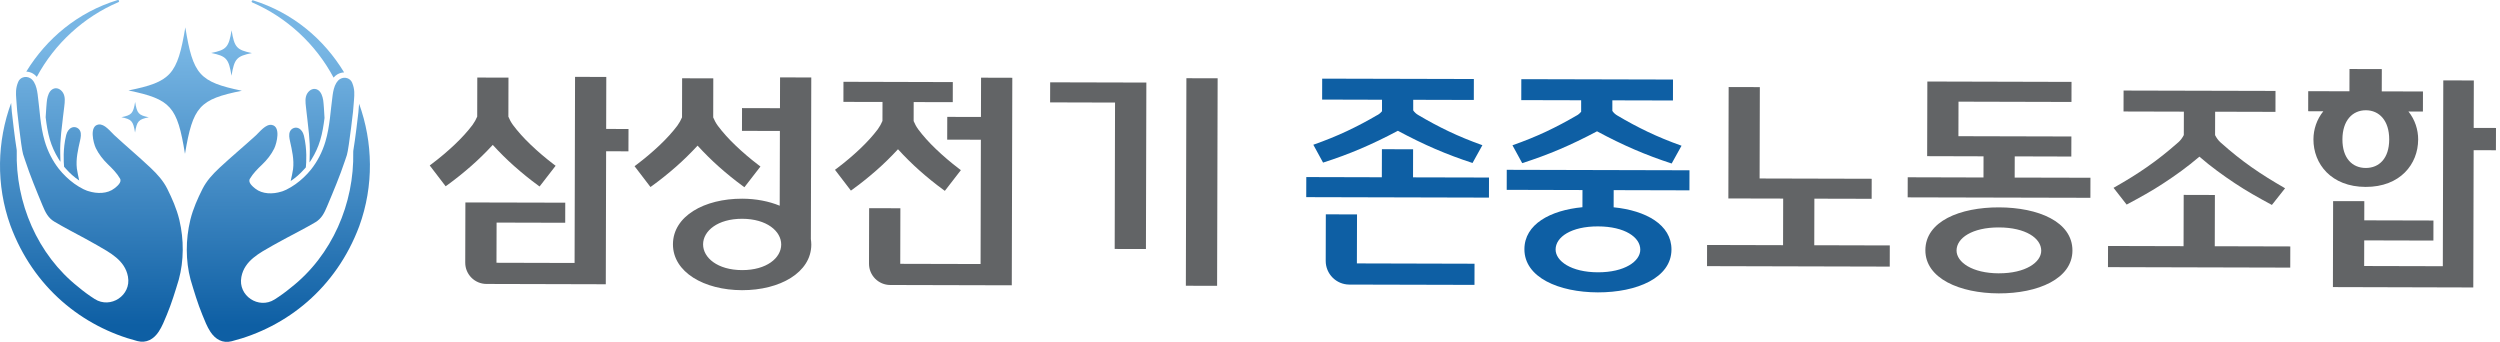<svg width="351" height="48" viewBox="0 0 351 48" fill="none" xmlns="http://www.w3.org/2000/svg">
<path d="M32.502 10.632C32.904 8.243 33.222 7.885 35.367 7.451C33.225 7.005 32.904 6.647 32.517 4.255C32.115 6.644 31.797 7.002 29.652 7.436C31.794 7.882 32.115 8.24 32.502 10.632Z" fill="url(#paint0_linear_209_122)"/>
<path d="M18.96 18.607C19.228 16.998 19.447 16.758 20.89 16.468C19.45 16.169 19.234 15.928 18.973 14.316C18.704 15.925 18.486 16.165 17.043 16.455C18.483 16.755 18.698 16.995 18.96 18.607Z" fill="url(#paint1_linear_209_122)"/>
<path d="M33.958 12.74C27.99 11.499 27.101 10.501 26.019 3.841C24.903 10.498 24.008 11.49 18.034 12.7C24.002 13.94 24.89 14.938 25.972 21.598C27.089 14.941 27.983 13.95 33.958 12.74Z" fill="url(#paint2_linear_209_122)"/>
<path d="M8.82 16.611C8.861 16.284 8.901 15.956 8.942 15.629C8.97 15.398 8.998 15.164 9.026 14.934C9.101 14.313 9.191 13.587 8.848 13.025C8.536 12.514 7.932 12.19 7.37 12.527C6.887 12.813 6.7 13.449 6.609 13.967C6.541 14.357 6.46 15.629 6.41 16.465C6.538 17.534 6.7 18.569 6.999 19.589C7.28 20.546 7.688 21.438 8.187 22.255C8.284 22.41 8.38 22.566 8.487 22.716C8.477 22.311 8.462 21.678 8.458 21.556C8.43 20.605 8.49 19.657 8.583 18.713C8.652 18.014 8.736 17.316 8.823 16.617L8.82 16.611Z" fill="url(#paint3_linear_209_122)"/>
<path d="M11.255 18.395L11.19 18.274C10.962 17.915 10.476 17.725 10.046 17.925C9.659 18.102 9.425 18.501 9.322 18.872L9.288 18.985C8.823 20.874 8.936 22.751 8.998 23.412C9.082 23.515 9.172 23.609 9.263 23.708C9.818 24.335 10.438 24.89 11.121 25.342C11.034 24.949 10.831 24.023 10.791 23.665C10.638 22.302 10.947 21.046 11.243 19.724C11.333 19.318 11.436 18.801 11.255 18.392V18.395Z" fill="url(#paint4_linear_209_122)"/>
<path d="M5.169 10.789C7.66 6.14 11.76 2.371 16.628 0.304C16.818 0.213 16.702 -0.058 16.503 0.011C10.918 1.725 6.538 5.408 3.691 10.053C4.018 10.069 4.339 10.159 4.626 10.328C4.838 10.453 5.013 10.615 5.166 10.789H5.169Z" fill="url(#paint5_linear_209_122)"/>
<path d="M25.159 30.785C24.791 29.301 24.17 27.879 23.49 26.514C22.92 25.373 22.093 24.465 21.174 23.592L21.055 23.48C19.418 21.94 17.697 20.496 16.048 18.974C15.508 18.476 14.676 17.353 13.834 17.481C12.506 17.68 13.101 20.063 13.454 20.795C13.853 21.625 14.473 22.417 15.134 23.053C15.795 23.689 16.4 24.3 16.846 25.061C17.155 25.585 16.434 26.158 16.082 26.436C15.084 27.225 13.616 27.225 12.409 26.835C12.347 26.816 12.281 26.801 12.222 26.779C12.047 26.716 11.879 26.645 11.72 26.564C10.809 26.111 10.002 25.516 9.288 24.83C8.926 24.481 8.58 24.116 8.271 23.72C7.367 22.566 6.691 21.229 6.273 19.798C5.955 18.716 5.78 17.609 5.649 16.496C5.521 15.414 5.431 14.322 5.284 13.241C5.213 12.717 5.088 12.043 4.779 11.535C4.642 11.307 4.47 11.111 4.246 10.977C3.915 10.784 3.538 10.759 3.211 10.874C2.927 10.977 2.684 11.183 2.556 11.495C2.366 11.947 2.282 12.343 2.254 12.767C2.21 13.481 2.332 14.279 2.413 15.585C2.413 15.585 2.528 16.642 2.678 17.88C2.862 19.395 3.099 21.182 3.242 21.65C3.326 21.927 3.423 22.195 3.513 22.47C4.234 24.659 5.097 26.735 5.986 28.88C6.366 29.797 6.756 30.601 7.632 31.119C9.041 31.955 10.495 32.703 11.935 33.482C12.493 33.785 13.051 34.09 13.6 34.408C15.433 35.469 17.532 36.538 17.959 38.808C17.962 38.827 17.965 38.845 17.968 38.864C18.448 41.465 15.527 43.404 13.294 41.982C12.506 41.48 11.745 40.925 11.021 40.314C5.237 35.752 2.154 28.428 2.353 21.191C2.353 21.129 2.353 21.073 2.341 21.011C2.073 19.405 1.736 16.38 1.658 15.669C1.627 15.199 1.596 14.818 1.568 14.482V14.447C-0.412 19.823 -0.59 25.934 1.455 31.64C4.676 40.37 11.561 45.87 19.284 47.884C20.569 48.218 21.582 47.616 22.277 46.572C22.758 45.852 23.088 44.994 23.422 44.196C24.092 42.587 24.6 40.919 25.102 39.254C25.829 36.594 25.823 33.62 25.196 30.944C25.183 30.891 25.171 30.841 25.159 30.788V30.785Z" fill="url(#paint6_linear_209_122)"/>
<path d="M43.458 22.802C43.561 22.653 43.661 22.5 43.757 22.344C44.259 21.53 44.674 20.642 44.958 19.684C45.263 18.668 45.429 17.633 45.563 16.563C45.519 15.728 45.441 14.456 45.376 14.066C45.288 13.545 45.104 12.909 44.624 12.619C44.063 12.282 43.458 12.603 43.143 13.112C42.797 13.67 42.884 14.396 42.956 15.017C42.981 15.251 43.009 15.481 43.034 15.715C43.072 16.043 43.112 16.37 43.149 16.7C43.234 17.399 43.315 18.097 43.38 18.796C43.468 19.74 43.524 20.691 43.489 21.642C43.486 21.767 43.468 22.397 43.455 22.802H43.458Z" fill="url(#paint7_linear_209_122)"/>
<path d="M40.808 25.417C41.494 24.968 42.117 24.416 42.675 23.792C42.763 23.692 42.856 23.599 42.941 23.496C43.006 22.838 43.131 20.958 42.675 19.069L42.641 18.956C42.541 18.585 42.308 18.186 41.921 18.005C41.491 17.803 41.004 17.99 40.773 18.348L40.708 18.47C40.527 18.875 40.624 19.396 40.714 19.801C41.004 21.123 41.307 22.383 41.148 23.745C41.107 24.101 40.898 25.027 40.808 25.42V25.417Z" fill="url(#paint8_linear_209_122)"/>
<path d="M35.426 0.35C40.281 2.443 44.362 6.234 46.832 10.896C46.984 10.721 47.159 10.559 47.374 10.437C47.661 10.269 47.985 10.178 48.313 10.166C45.491 5.504 41.129 1.8 35.554 0.057C35.354 -0.011 35.239 0.26 35.426 0.35Z" fill="url(#paint9_linear_209_122)"/>
<path d="M50.414 14.573V14.608C50.38 14.944 50.346 15.325 50.315 15.796C50.234 16.506 49.881 19.531 49.607 21.134C49.597 21.196 49.591 21.252 49.594 21.314C49.757 28.551 46.635 35.863 40.827 40.393C40.1 40.998 39.336 41.55 38.544 42.049C36.305 43.458 33.393 41.507 33.886 38.906C33.889 38.887 33.892 38.869 33.895 38.85C34.335 36.583 36.44 35.526 38.279 34.472C38.831 34.157 39.389 33.855 39.95 33.553C41.394 32.782 42.853 32.04 44.266 31.211C45.145 30.696 45.538 29.895 45.921 28.978C46.822 26.836 47.696 24.766 48.428 22.58C48.519 22.309 48.618 22.041 48.703 21.763C48.849 21.299 49.096 19.509 49.286 17.997C49.442 16.759 49.563 15.705 49.563 15.705C49.654 14.402 49.778 13.601 49.738 12.89C49.713 12.463 49.629 12.07 49.442 11.614C49.314 11.303 49.071 11.094 48.79 10.991C48.466 10.872 48.085 10.894 47.755 11.088C47.53 11.218 47.359 11.415 47.218 11.643C46.907 12.151 46.776 12.824 46.704 13.345C46.554 14.427 46.458 15.515 46.324 16.597C46.186 17.71 46.006 18.814 45.684 19.896C45.257 21.324 44.574 22.658 43.664 23.806C43.352 24.199 43.006 24.563 42.641 24.91C41.921 25.592 41.11 26.182 40.2 26.631C40.041 26.709 39.872 26.78 39.698 26.843C39.639 26.864 39.573 26.88 39.511 26.899C38.304 27.282 36.836 27.273 35.841 26.481C35.492 26.2 34.775 25.627 35.083 25.103C35.535 24.342 36.168 23.706 36.807 23.101C37.475 22.468 38.098 21.679 38.501 20.853C38.856 20.12 39.467 17.741 38.139 17.535C37.297 17.404 36.458 18.524 35.916 19.02C34.257 20.535 32.526 21.969 30.883 23.5L30.765 23.612C29.842 24.479 29.009 25.383 28.432 26.521C27.743 27.884 27.117 29.303 26.742 30.787C26.73 30.84 26.718 30.89 26.705 30.943C26.066 33.615 26.044 36.589 26.755 39.252C27.251 40.92 27.75 42.588 28.411 44.203C28.738 45.002 29.065 45.862 29.542 46.586C30.232 47.63 31.242 48.241 32.529 47.911C40.262 45.934 47.175 40.471 50.439 31.756C52.513 26.063 52.366 19.952 50.418 14.564L50.414 14.573Z" fill="url(#paint10_linear_209_122)"/>
<path d="M113.907 10.878L109.52 10.865L109.508 15.19L104.182 15.177L104.173 18.373L109.498 18.386L109.47 28.881C107.936 28.251 106.122 27.902 104.21 27.896C98.885 27.883 94.491 30.346 94.482 34.294C94.473 38.21 98.853 40.729 104.179 40.742C109.505 40.754 113.898 38.26 113.907 34.344C113.907 34.063 113.876 33.81 113.845 33.561L113.904 10.878H113.907ZM104.188 37.923C100.743 37.914 98.71 36.186 98.713 34.306C98.719 32.426 100.759 30.708 104.207 30.717C107.652 30.727 109.685 32.454 109.682 34.334C109.676 36.214 107.637 37.932 104.188 37.923Z" fill="#626466"/>
<path d="M137.741 10.906L137.726 16.422L132.996 16.41L132.986 19.605L137.716 19.618L137.673 37.069L126.395 37.041L126.414 29.24L122.027 29.227L122.008 37.019C122.005 38.669 123.336 40.006 124.986 40.013L142.054 40.056L142.128 10.919L137.741 10.906Z" fill="#626466"/>
<path d="M147.435 14.375L156.552 14.4L156.502 34.954L160.889 34.963L160.949 11.591L147.444 11.557L147.435 14.375Z" fill="#626466"/>
<path d="M166.57 10.982L166.494 40.119L170.881 40.131L170.957 10.993L166.57 10.982Z" fill="#626466"/>
<path d="M69.179 20.34C70.155 21.407 71.165 22.408 72.188 23.315C73.301 24.303 74.421 25.208 75.515 26.006L75.758 26.183L78.009 23.274L77.698 23.038C76.581 22.186 75.512 21.276 74.52 20.328C73.532 19.386 72.693 18.448 72.026 17.553C71.748 17.169 71.536 16.777 71.377 16.384L71.39 10.899L67.012 10.887L67 16.371C66.837 16.761 66.622 17.154 66.345 17.537C65.674 18.429 64.829 19.361 63.838 20.3C62.843 21.241 61.771 22.149 60.648 22.994L60.333 23.231L62.569 26.152L62.812 25.978C63.91 25.186 65.035 24.288 66.155 23.306C67.183 22.404 68.197 21.41 69.179 20.347V20.34Z" fill="#626466"/>
<path d="M97.937 20.444C98.913 21.51 99.923 22.511 100.946 23.419C102.059 24.407 103.178 25.311 104.272 26.109L104.516 26.287L106.767 23.378L106.455 23.141C105.339 22.29 104.269 21.379 103.278 20.431C102.289 19.49 101.451 18.551 100.783 17.657C100.506 17.273 100.294 16.88 100.135 16.487L100.147 11.003L95.77 10.99L95.757 16.475C95.595 16.864 95.38 17.257 95.102 17.641C94.432 18.533 93.587 19.465 92.596 20.403C91.601 21.345 90.528 22.252 89.406 23.097L89.091 23.334L91.326 26.256L91.57 26.081C92.667 25.289 93.793 24.391 94.912 23.409C95.941 22.508 96.954 21.513 97.937 20.45V20.444Z" fill="#626466"/>
<path d="M119.71 26.585C120.807 25.793 121.933 24.895 123.052 23.913C124.081 23.012 125.095 22.017 126.077 20.954C127.053 22.02 128.063 23.021 129.086 23.928C130.199 24.917 131.318 25.821 132.413 26.619L132.656 26.797L134.907 23.888L134.595 23.651C133.479 22.799 132.409 21.889 131.418 20.941C130.43 20 129.591 19.061 128.924 18.166C128.646 17.783 128.434 17.39 128.275 16.997L128.281 14.331L133.769 14.344L133.775 11.525L118.422 11.484L118.416 14.303L123.904 14.316L123.897 16.981C123.735 17.371 123.52 17.764 123.242 18.148C122.572 19.039 121.727 19.971 120.736 20.91C119.741 21.852 118.668 22.759 117.546 23.604L117.231 23.841L119.467 26.762L119.71 26.588V26.585Z" fill="#626466"/>
<path d="M85.106 18.103L85.124 10.803L80.737 10.791L80.672 36.92L69.706 36.892L69.722 31.251L79.356 31.276L79.362 28.457L65.341 28.423L65.319 36.873C65.316 38.522 66.647 39.86 68.297 39.866L85.053 39.91L85.1 21.236L88.233 21.246L88.243 18.112L85.109 18.103H85.106Z" fill="#626466"/>
<path d="M198.399 20.96L194.021 20.947L194.009 24.888L183.404 24.86L183.395 27.679L209.05 27.744L209.056 24.926L198.39 24.901L198.399 20.96Z" fill="#0E5FA4"/>
<path d="M211.545 26.654L222.18 26.682L222.174 29.093C217.668 29.52 214.033 31.481 214.027 34.985C214.017 38.958 218.859 41.034 224.335 41.05C229.81 41.062 234.665 39.011 234.674 35.038C234.683 31.534 231.06 29.554 226.555 29.105L226.561 26.695L237.197 26.723L237.203 23.907L211.548 23.842L211.542 26.657L211.545 26.654ZM230.296 35.057C230.293 36.685 228.098 38.241 224.344 38.231C220.59 38.222 218.404 36.654 218.407 35.026C218.411 33.274 220.606 31.777 224.36 31.786C228.114 31.796 230.3 33.305 230.296 35.054V35.057Z" fill="#0E5FA4"/>
<path d="M254.739 27.893L262.78 27.912L262.786 25.099L247.049 25.059L247.081 12.231L242.703 12.219L242.662 27.862L250.358 27.88L250.342 34.422L239.672 34.394L239.666 37.365L265.321 37.431L265.327 34.459L254.723 34.431L254.739 27.893Z" fill="#626466"/>
<path d="M280.662 29.115C275.186 29.103 270.332 31.061 270.322 35.127C270.313 39.099 275.155 41.176 280.63 41.191C286.106 41.207 290.96 39.152 290.97 35.18C290.979 31.111 286.137 29.128 280.662 29.115ZM280.637 38.376C276.883 38.366 274.697 36.798 274.7 35.17C274.703 33.418 276.898 31.922 280.652 31.931C284.406 31.94 286.592 33.449 286.589 35.199C286.586 36.826 284.391 38.382 280.637 38.373V38.376Z" fill="#626466"/>
<path d="M282.869 21.956L290.814 21.978L290.823 19.162L274.962 19.122L274.975 14.273L290.836 14.314L290.842 11.498L270.6 11.445L270.572 21.925L278.489 21.947L278.482 24.918L267.844 24.89L267.837 27.709L293.492 27.771L293.499 24.956L282.86 24.931L282.869 21.956Z" fill="#626466"/>
<path d="M310.972 27.376L306.591 27.363L306.572 34.563L295.968 34.535L295.959 37.506L321.551 37.572L321.558 34.6L310.953 34.572L310.972 27.376Z" fill="#626466"/>
<path d="M339.511 19.598C339.514 18.189 339.05 16.78 338.145 15.654L340.178 15.66L340.185 12.845L334.398 12.829L334.407 9.702L329.87 9.689L329.861 12.817L324.074 12.801L324.068 15.617L326.194 15.623C325.284 16.745 324.81 18.152 324.807 19.561C324.797 23.003 327.292 26.23 332.14 26.243C336.989 26.255 339.502 23.038 339.508 19.598H339.511ZM328.876 19.57C328.882 16.911 330.294 15.476 332.171 15.479C334.048 15.486 335.452 16.926 335.445 19.586C335.439 22.246 334.027 23.586 332.15 23.583C330.272 23.577 328.869 22.23 328.876 19.57Z" fill="#626466"/>
<path d="M193.376 16.154C191.998 16.965 190.585 17.71 189.132 18.396C187.683 19.079 186.102 19.721 184.39 20.323L185.759 22.83C187.573 22.25 189.323 21.605 191.003 20.891C192.678 20.177 194.433 19.335 196.263 18.362C198.087 19.344 199.837 20.195 201.511 20.916C203.188 21.639 204.931 22.294 206.743 22.883L208.127 20.386C206.419 19.778 204.841 19.126 203.394 18.437C201.947 17.745 200.535 16.99 199.163 16.173C198.823 15.986 198.589 15.755 198.415 15.497V14.012L206.924 14.034L206.93 11.094L185.634 11.041L185.628 13.981L194.034 14.003V15.621C193.862 15.821 193.66 16.008 193.379 16.161L193.376 16.154Z" fill="#0E5FA4"/>
<path d="M221.335 16.229C219.957 17.039 218.545 17.785 217.092 18.471C215.642 19.153 214.061 19.796 212.349 20.398L213.718 22.904C215.533 22.324 217.282 21.679 218.962 20.965C220.637 20.251 222.392 19.409 224.223 18.436C226.047 19.418 227.796 20.27 229.47 20.99C231.148 21.713 232.891 22.368 234.702 22.957L236.087 20.46C234.378 19.852 232.8 19.2 231.353 18.511C229.907 17.819 228.494 17.064 227.122 16.247C226.782 16.06 226.549 15.83 226.374 15.571V14.087L234.883 14.108L234.889 11.168L213.593 11.115L213.587 14.056L221.993 14.077V15.695C221.822 15.895 221.619 16.082 221.338 16.235L221.335 16.229Z" fill="#0E5FA4"/>
<path d="M305.827 19.984C305.076 20.648 304.343 21.262 303.632 21.824C302.921 22.385 302.201 22.921 301.471 23.429C300.742 23.941 299.987 24.433 299.217 24.91C298.444 25.387 297.62 25.877 296.741 26.373L298.581 28.724C299.519 28.225 300.417 27.735 301.275 27.246C302.132 26.759 302.971 26.245 303.797 25.702C304.624 25.163 305.447 24.592 306.273 23.991C307.099 23.389 307.941 22.722 308.795 21.995C309.647 22.728 310.485 23.398 311.309 24.003C312.129 24.608 312.952 25.185 313.775 25.727C314.598 26.273 315.434 26.791 316.288 27.283C317.142 27.776 318.037 28.272 318.973 28.774L320.825 26.432C319.952 25.93 319.129 25.437 318.358 24.957C317.588 24.477 316.84 23.978 316.11 23.467C315.381 22.956 314.664 22.416 313.956 21.852C313.248 21.287 312.518 20.673 311.77 20.003C311.436 19.703 311.19 19.351 310.997 18.971L311.006 15.684L319.475 15.706L319.481 12.766L298.151 12.713L298.144 15.653L306.616 15.675L306.607 18.961C306.413 19.342 306.164 19.691 305.827 19.99V19.984Z" fill="#626466"/>
<path d="M190.507 36.986L190.526 30.104L186.145 30.092L186.13 36.624C186.123 38.457 187.608 39.948 189.441 39.954L207.017 39.998L207.024 37.026L190.504 36.983L190.507 36.986Z" fill="#0E5FA4"/>
<path d="M347.306 17.958L347.325 11.298L343.038 11.285L342.972 37.376L331.928 37.348L331.937 33.75L341.65 33.775L341.656 30.96L331.944 30.935L331.95 28.244L327.569 28.235L327.541 40.307L347.25 40.36L347.3 21.088L350.427 21.094L350.437 17.967L347.306 17.958Z" fill="#626466"/>
<defs>
<linearGradient id="paint0_linear_209_122" x1="32.417" y1="45.683" x2="32.513" y2="6.684" gradientUnits="userSpaceOnUse">
<stop stop-color="#0E5FA4"/>
<stop offset="1" stop-color="#78B6E4"/>
</linearGradient>
<linearGradient id="paint1_linear_209_122" x1="18.903" y1="42.189" x2="18.967" y2="15.948" gradientUnits="userSpaceOnUse">
<stop stop-color="#0E5FA4"/>
<stop offset="1" stop-color="#78B6E4"/>
</linearGradient>
<linearGradient id="paint2_linear_209_122" x1="25.916" y1="45.671" x2="26.012" y2="6.672" gradientUnits="userSpaceOnUse">
<stop stop-color="#0E5FA4"/>
<stop offset="1" stop-color="#78B6E4"/>
</linearGradient>
<linearGradient id="paint3_linear_209_122" x1="7.676" y1="45.625" x2="7.771" y2="6.626" gradientUnits="userSpaceOnUse">
<stop stop-color="#0E5FA4"/>
<stop offset="1" stop-color="#78B6E4"/>
</linearGradient>
<linearGradient id="paint4_linear_209_122" x1="10.086" y1="45.632" x2="10.181" y2="6.632" gradientUnits="userSpaceOnUse">
<stop stop-color="#0E5FA4"/>
<stop offset="1" stop-color="#78B6E4"/>
</linearGradient>
<linearGradient id="paint5_linear_209_122" x1="10.108" y1="45.628" x2="10.203" y2="6.631" gradientUnits="userSpaceOnUse">
<stop stop-color="#0E5FA4"/>
<stop offset="1" stop-color="#78B6E4"/>
</linearGradient>
<linearGradient id="paint6_linear_209_122" x1="12.789" y1="45.638" x2="12.885" y2="6.635" gradientUnits="userSpaceOnUse">
<stop stop-color="#0E5FA4"/>
<stop offset="1" stop-color="#78B6E4"/>
</linearGradient>
<linearGradient id="paint7_linear_209_122" x1="44.153" y1="45.716" x2="44.249" y2="6.717" gradientUnits="userSpaceOnUse">
<stop stop-color="#0E5FA4"/>
<stop offset="1" stop-color="#78B6E4"/>
</linearGradient>
<linearGradient id="paint8_linear_209_122" x1="41.743" y1="45.709" x2="41.839" y2="6.709" gradientUnits="userSpaceOnUse">
<stop stop-color="#0E5FA4"/>
<stop offset="1" stop-color="#78B6E4"/>
</linearGradient>
<linearGradient id="paint9_linear_209_122" x1="41.721" y1="45.711" x2="41.816" y2="6.708" gradientUnits="userSpaceOnUse">
<stop stop-color="#0E5FA4"/>
<stop offset="1" stop-color="#78B6E4"/>
</linearGradient>
<linearGradient id="paint10_linear_209_122" x1="39.04" y1="45.703" x2="39.135" y2="6.704" gradientUnits="userSpaceOnUse">
<stop stop-color="#0E5FA4"/>
<stop offset="1" stop-color="#78B6E4"/>
</linearGradient>
</defs>
</svg>
